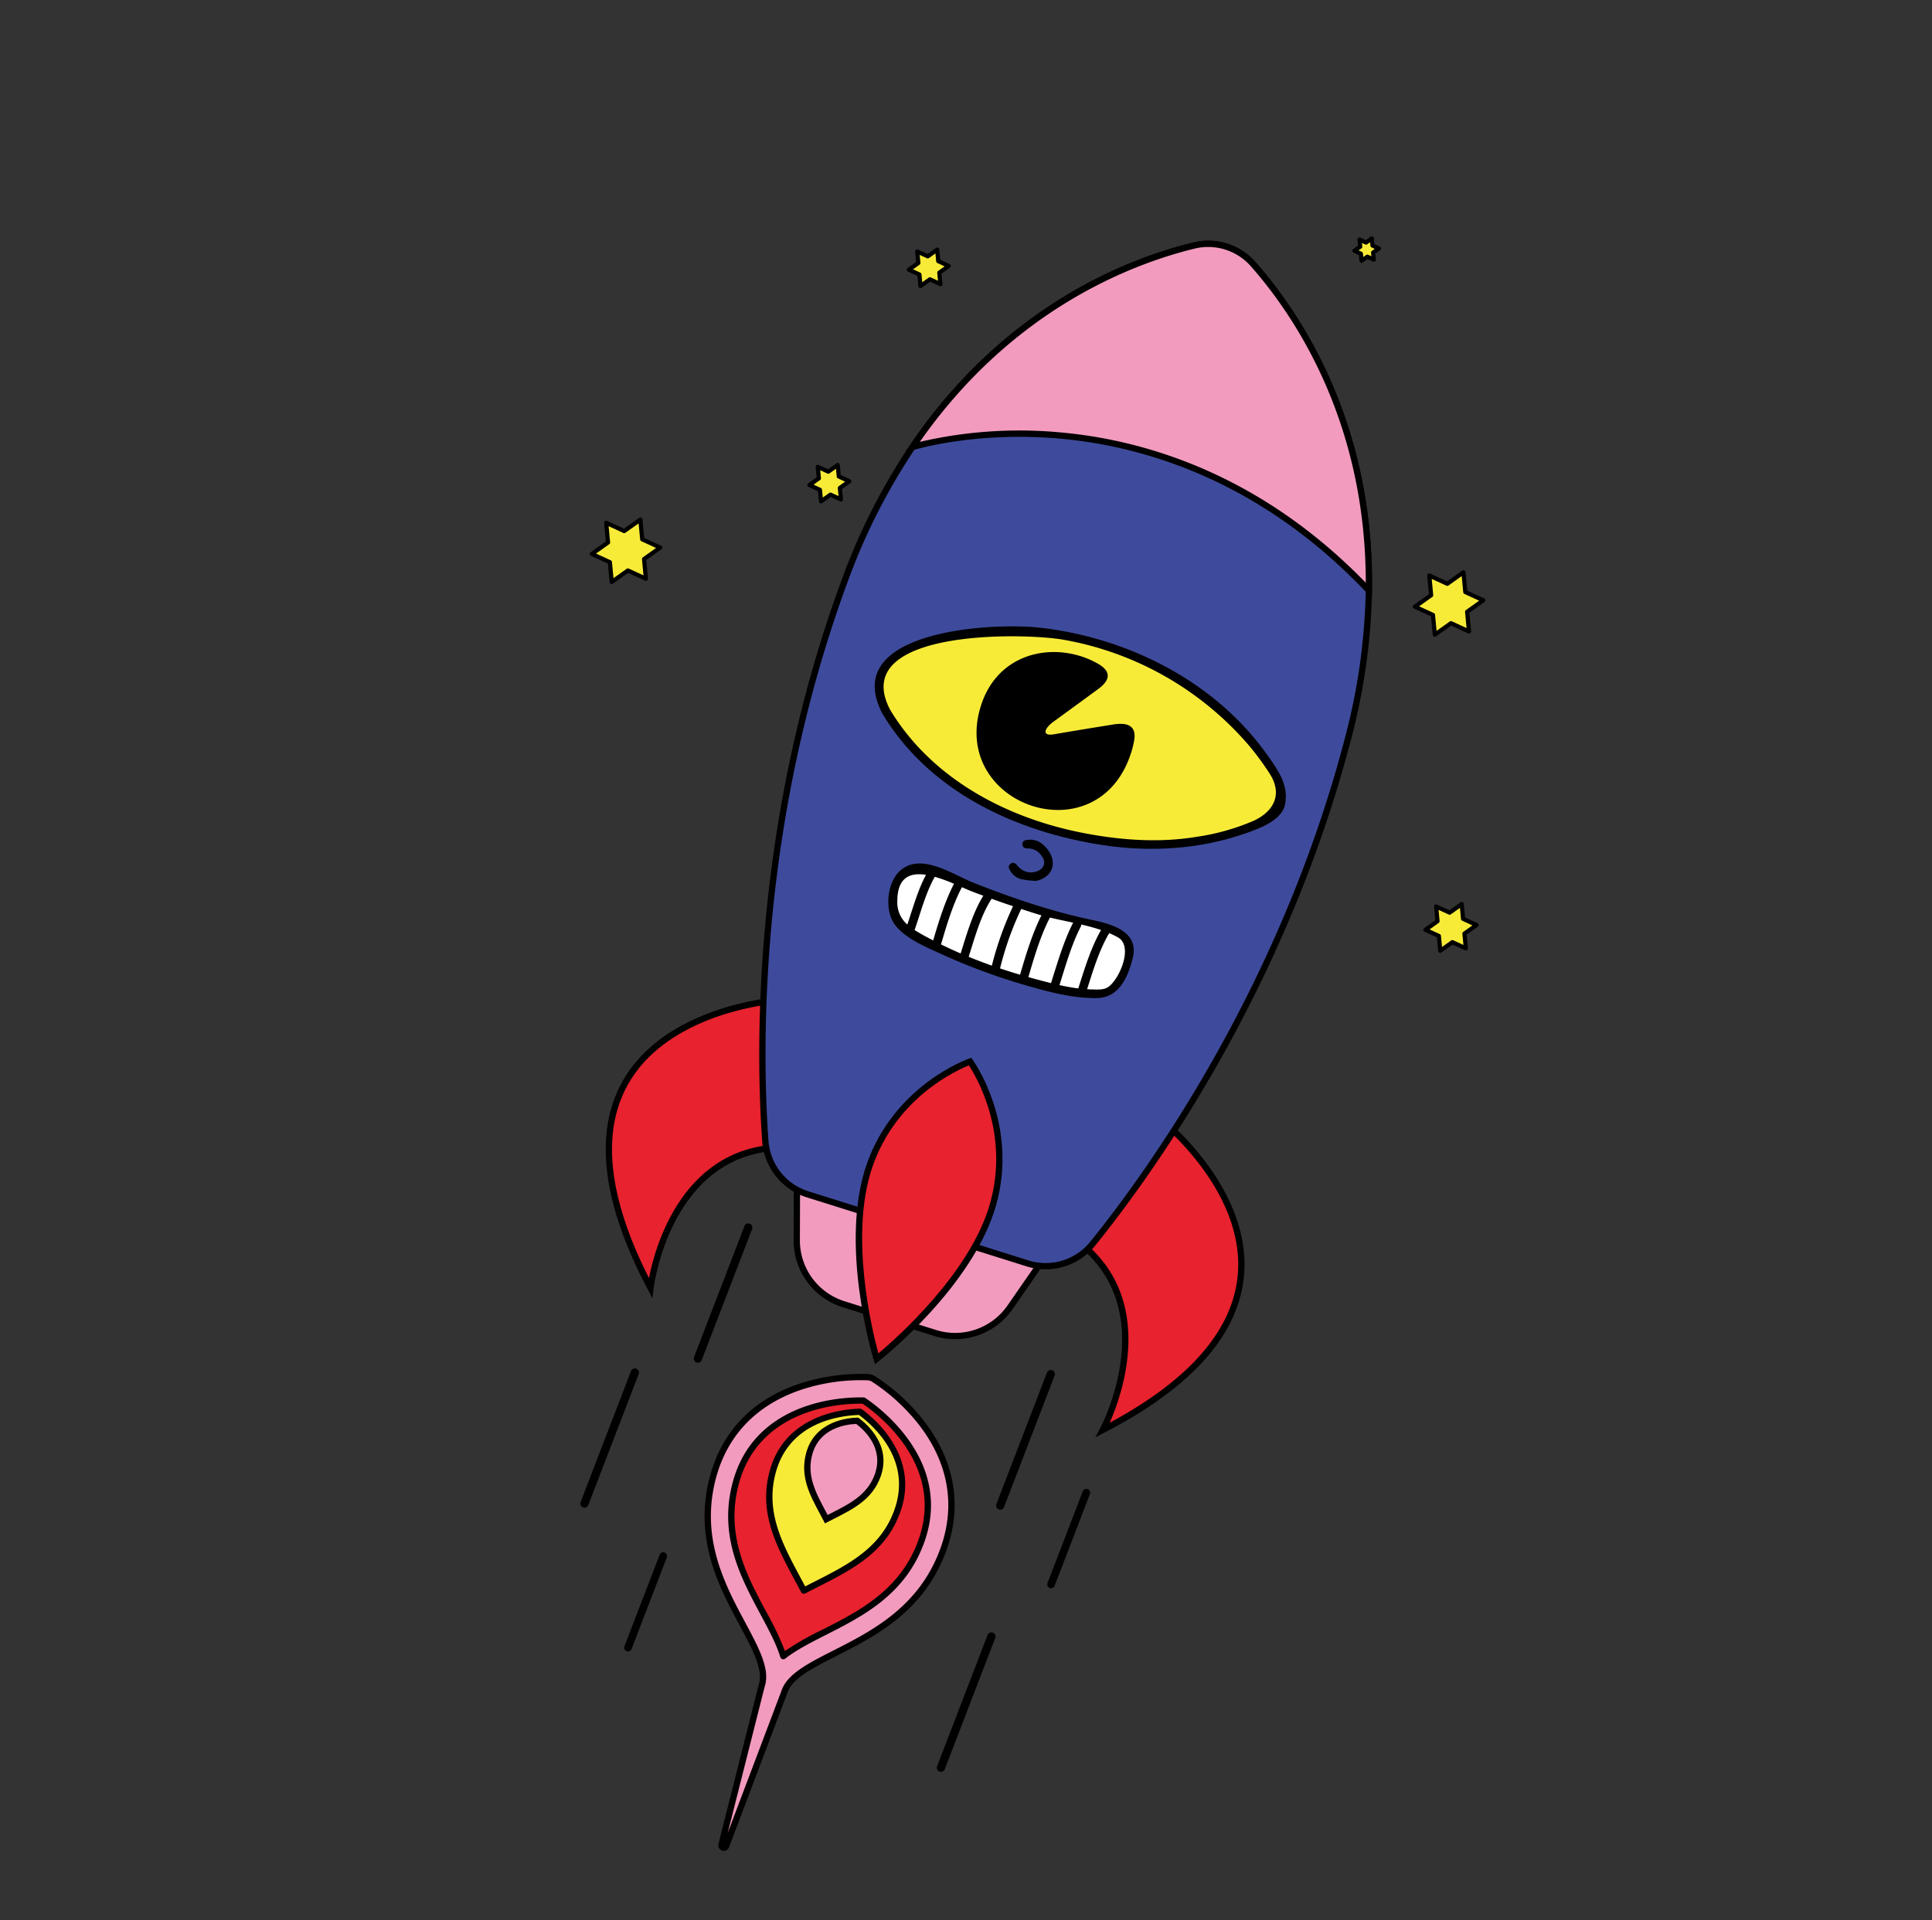 <svg xmlns="http://www.w3.org/2000/svg" xmlns:xlink="http://www.w3.org/1999/xlink" width="657.615" height="653.78" viewBox="0 0 657.615 653.78"><rect x="0" y="0" width="657.615" height="653.78" fill="#333333" stroke="none"/><defs><clipPath id="clip-path"><rect id="Rect&#xE1;ngulo_6207" data-name="Rect&#xE1;ngulo 6207" width="386.043" height="541.395" fill="none"></rect></clipPath></defs><g id="Grupo_78556" data-name="Grupo 78556" transform="matrix(0.695, 0.719, -0.719, 0.695, 389.447, 0)"><g id="Grupo_78556-2" data-name="Grupo 78556" clip-path="url(#clip-path)"><path id="Trazado_10506" data-name="Trazado 10506" d="M414.085,607.427s36.613-9.383,52.052,21.687-10.795,57.83-2.514,73.06c-8.281-15.23-45-7.761-62.686-37.611s10.1-55.478,10.1-55.478" transform="translate(-138.073 -211.837)" fill="#e8222e"></path><path id="Trazado_10507" data-name="Trazado 10507" d="M462.136,702.144c-3.252-5.983-11.582-8.345-21.226-11.081-13.786-3.91-30.943-8.776-41.44-26.5-17.915-30.241,10.009-56.542,10.292-56.8l1.447,1.566c-.271.251-26.931,25.407-9.9,54.152,10.063,16.986,26.766,21.724,40.187,25.53,7.658,2.172,14.523,4.12,19,7.879-.721-5.8,1.378-12.624,3.718-20.232,4.1-13.333,9.206-29.929.42-47.61-14.865-29.919-50.473-21.218-50.832-21.129l-.529-2.065c.376-.094,37.628-9.232,53.271,22.245,9.164,18.443,3.921,35.489-.291,49.187-2.949,9.582-5.493,17.856-2.24,23.839Z" transform="translate(-137.523 -211.297)"></path><path id="Trazado_10508" data-name="Trazado 10508" d="M422.711,620.122c-4.332,4.723-15.561,19.354-5.986,35.517,7.251,12.24,19.305,15.659,32.067,19.28,1.469.416,2.942.835,4.41,1.269.433-1.469.883-2.933,1.333-4.391,3.9-12.68,7.584-24.656,1.253-37.4-8.337-16.778-26.645-15.363-33.077-14.278" transform="translate(-144.336 -216.533)" fill="#f8eb38"></path><path id="Trazado_10509" data-name="Trazado 10509" d="M452.642,676.695a1.084,1.084,0,0,1-.3-.045c-1.462-.434-2.932-.851-4.4-1.264-12.977-3.682-25.226-7.158-32.7-19.763-10.056-16.977,2.141-32.445,6.119-36.781a1.066,1.066,0,0,1,.608-.33c5.808-.983,25.436-2.8,34.21,14.853,6.52,13.122,2.776,25.293-1.187,38.18-.45,1.46-.9,2.922-1.332,4.386a1.064,1.064,0,0,1-.514.634,1.05,1.05,0,0,1-.508.13m-29.952-56.14c-4.866,5.4-14.509,18.954-5.608,33.982,7.035,11.871,18.888,15.234,31.436,18.8q1.7.481,3.407.973.508-1.695,1.033-3.383c3.835-12.473,7.457-24.25,1.316-36.608-7.764-15.624-24.392-14.909-31.584-13.76" transform="translate(-143.776 -215.973)"></path><path id="Trazado_10510" data-name="Trazado 10510" d="M427.419,624.581c-2.383,2.6-8.562,10.649-3.293,19.541,3.989,6.734,10.622,8.616,17.644,10.608.808.229,1.618.459,2.426.7.238-.808.486-1.614.733-2.416,2.146-6.976,4.173-13.566.69-20.576-4.587-9.231-14.66-8.453-18.2-7.856" transform="translate(-147.513 -218.184)" fill="#f29bbf"></path><path id="Trazado_10511" data-name="Trazado 10511" d="M444.348,656.191l-1.025-.3c-.753-.224-1.508-.438-2.262-.651l-.15-.043c-7.233-2.052-14.064-3.99-18.271-11.092-5.7-9.623,1.181-18.357,3.426-20.8l.247-.269.361-.061c3.282-.551,14.361-1.575,19.331,8.432,3.671,7.387,1.587,14.172-.622,21.354-.254.825-.5,1.618-.733,2.415Zm-16.956-31.181c-2.637,2.972-7.584,10.125-2.916,18.006,3.773,6.37,10.206,8.194,17.018,10.126l.15.043c.422.119.846.239,1.267.361q.213-.694.427-1.386c2.089-6.8,4.053-13.186.759-19.811-4.071-8.2-12.77-7.933-16.7-7.339" transform="translate(-146.945 -217.619)"></path><path id="Trazado_10512" data-name="Trazado 10512" d="M431.986,601.2a66.1,66.1,0,0,0-22.5,1.333,4.008,4.008,0,0,0-1.648.9,66.044,66.044,0,0,0-13.347,18.157c-7.323,14.81-6.988,29.736.967,43.165,11.095,18.729,28.879,23.774,43.167,27.827,9.005,2.555,16.782,4.76,19.444,9.655h0l.027.044c.066.118.135.232.211.34l29.322,47.3a.818.818,0,0,0,1.434-.779l-23.952-50.734,0,0c-2.657-4.9-.281-12.621,2.47-21.566,4.367-14.2,9.8-31.864.115-51.358C460.748,611.5,448.4,603.1,431.986,601.2m28.53,27.843c8.263,16.63,3.556,31.934-.6,45.436-1.732,5.631-3.339,10.857-3.845,15.692-4.332-2.2-9.593-3.7-15.26-5.3-13.591-3.855-28.995-8.224-38.459-24.2-10.849-18.313-2.15-35.232,4.692-44.332a56.934,56.934,0,0,1,5.45-6.275c5.664-1.217,35.478-6.258,48.021,18.985" transform="translate(-136.041 -209.981)" fill="#f29bbf"></path><path id="Trazado_10513" data-name="Trazado 10513" d="M487.715,750.8a1.844,1.844,0,0,1-1.564-.888L456.826,702.6c-.064-.09-.15-.232-.234-.377-2.483-4.56-10.059-6.708-18.832-9.2-14.476-4.107-32.484-9.217-43.8-28.311-8.147-13.751-8.5-29.029-1-44.179a67.091,67.091,0,0,1,13.589-18.477,5.068,5.068,0,0,1,2.088-1.135,66.555,66.555,0,0,1,22.9-1.362c16.79,1.948,29.424,10.545,36.539,24.862,9.878,19.876,4.373,37.769-.051,52.146-2.676,8.7-4.989,16.218-2.562,20.723.014.026.028.053.04.079L489.45,748.11a1.866,1.866,0,0,1-.815,2.451,1.916,1.916,0,0,1-.92.24m-29.3-49.678c.086.147.136.232.191.312l27.051,43.636-22.07-46.753c-2.858-5.289-.423-13.206,2.4-22.371,4.311-14.016,9.679-31.456.179-50.571-6.778-13.639-18.838-21.832-34.876-23.692a65.517,65.517,0,0,0-22.1,1.3,2.954,2.954,0,0,0-1.207.658,64.7,64.7,0,0,0-13.107,17.838c-7.154,14.473-6.833,29.048.929,42.149,10.878,18.361,28.432,23.342,42.538,27.343,9.226,2.618,17.192,4.876,20.079,10.147m-2.919-10.46a1.062,1.062,0,0,1-.483-.116c-4.241-2.157-9.5-3.648-15.069-5.227-13.785-3.912-29.4-8.344-39.086-24.685-11.3-19.069-1.869-36.7,4.758-45.515a58.033,58.033,0,0,1,5.555-6.4,1.07,1.07,0,0,1,.524-.282c5.955-1.281,36.325-6.356,49.2,19.552,8.453,17.012,3.679,32.532-.535,46.224-1.7,5.532-3.309,10.756-3.8,15.489a1.066,1.066,0,0,1-1.061.955m-43.05-80.2a56.245,56.245,0,0,0-5.125,5.936c-6.306,8.388-15.292,25.148-4.628,43.149,9.247,15.609,24.432,19.917,37.83,23.718a100.266,100.266,0,0,1,14.1,4.726,100.282,100.282,0,0,1,3.7-14.4c4.095-13.312,8.738-28.4.662-44.648-11.968-24.086-40.2-19.79-46.539-18.48" transform="translate(-135.465 -209.406)"></path><path id="Trazado_10514" data-name="Trazado 10514" d="M233.231,502.571S174.537,572.33,273.976,601.2c0,0-31.395-37.991-1.566-67.215Z" transform="translate(-75.504 -175.653)" fill="#e8222e"></path><path id="Trazado_10515" data-name="Trazado 10515" d="M276.438,602.387l-3.319-.963c-31.889-9.258-51.013-23.7-56.841-42.919-8.573-28.272,15.335-57.129,15.577-57.417l.671-.8,40.93,32.814-.859.841c-28.774,28.19,1.335,65.4,1.642,65.774Zm-43.6-99.113c-3.73,4.81-21.973,30.06-14.518,54.622,5.423,17.868,23.022,31.506,52.334,40.563-6.355-9.113-24.762-40.212-.4-65.187Z" transform="translate(-74.943 -174.856)"></path><path id="Trazado_10516" data-name="Trazado 10516" d="M429.866,400.476s90.458-11.336,60.623,87.817c0,0-14.816-47-55.562-37.857Z" transform="translate(-150.242 -139.833)" fill="#e8222e"></path><path id="Trazado_10517" data-name="Trazado 10517" d="M489.888,491.353l-1.041-3.3c-.146-.461-14.992-45.958-54.313-37.139l-1.173.264-5.287-52.191,1.034-.129c.368-.048,37.59-4.423,56.659,18.143,12.963,15.341,14.684,39.241,5.116,71.037Zm-45.422-43.714c27.928,0,41.473,27.41,45.272,36.725,8.332-29.522,6.455-51.71-5.592-65.975-16.563-19.613-47.675-18.026-53.737-17.513l4.834,47.713a46.663,46.663,0,0,1,9.223-.95" transform="translate(-149.616 -139.276)"></path><path id="Trazado_10518" data-name="Trazado 10518" d="M340.055,489.3l43.889-23.862,7.838,39.285a22.86,22.86,0,0,1-11.5,24.555l-14.278,7.762L351.729,544.8a22.858,22.858,0,0,1-26.859-3.7l-28.711-27.937,43.889-23.862" transform="translate(-103.51 -162.675)" fill="#f29bbf"></path><path id="Trazado_10519" data-name="Trazado 10519" d="M339.824,547.8a23.822,23.822,0,0,1-16.655-6.8L293.42,512.047l45.16-24.553,1.019,1.874-42.617,23.17,27.674,26.928a21.692,21.692,0,0,0,25.606,3.526l28.555-15.526a21.688,21.688,0,0,0,10.961-23.408l-7.553-37.866-42.618,23.171-1.019-1.874,45.16-24.553,8.12,40.706a23.81,23.81,0,0,1-12.033,25.7l-28.555,15.525a23.95,23.95,0,0,1-11.457,2.93" transform="translate(-102.553 -161.8)"></path><path id="Trazado_10520" data-name="Trazado 10520" d="M319.552,326.056a20.667,20.667,0,0,1-10.643,20.7l-68.864,37.441a20.662,20.662,0,0,1-23.146-2.325c-23.755-19.887-80.287-72.69-118.594-152.54a209.279,209.279,0,0,1-16.4-47.566c-11.893-56.56,6.62-98.4,17.242-116.568a20.5,20.5,0,0,1,18.629-10.129c21.034.958,66.21,8.156,107.2,48.893a209.41,209.41,0,0,1,31.011,39.636c46.2,75.557,59.773,151.718,63.56,182.462" transform="translate(-27.282 -19.238)" fill="#3e4b9c"></path><path id="Trazado_10521" data-name="Trazado 10521" d="M229.571,387.215a21.686,21.686,0,0,1-13.946-5.1c-22.873-19.151-80.246-72.384-118.869-152.9A211.283,211.283,0,0,1,80.273,181.4C68.484,125.335,86.092,83.831,97.638,64.079a21.424,21.424,0,0,1,19.6-10.654c22.852,1.04,67.262,8.817,107.9,49.2a211.408,211.408,0,0,1,31.17,39.836c46.544,76.117,60.059,153.256,63.707,182.887a21.623,21.623,0,0,1-11.19,21.763l-68.864,37.441a21.745,21.745,0,0,1-10.394,2.66M116.225,55.533a19.359,19.359,0,0,0-16.747,9.623C88.088,84.641,70.718,125.6,82.36,180.967a209.173,209.173,0,0,0,16.318,47.324c38.443,80.138,95.548,133.124,118.316,152.185a19.5,19.5,0,0,0,21.952,2.206l68.864-37.442A19.5,19.5,0,0,0,317.9,325.612c-3.632-29.495-17.084-106.273-63.41-182.035A209.27,209.27,0,0,0,223.64,104.14c-40.134-39.882-83.953-47.559-106.5-48.586-.305-.014-.611-.021-.915-.021" transform="translate(-26.693 -18.663)"></path><path id="Trazado_10522" data-name="Trazado 10522" d="M224.981,103.958c-103.935-1.056-143.075,77.8-143.075,77.8-11.894-56.56,6.62-98.4,17.242-116.568a20.5,20.5,0,0,1,18.629-10.129c21.034.958,66.21,8.157,107.2,48.894" transform="translate(-27.282 -19.238)" fill="#f29bbf"></path><path id="Trazado_10523" data-name="Trazado 10523" d="M80.906,184.41l-.633-3C68.484,125.335,86.092,83.831,97.638,64.079a21.424,21.424,0,0,1,19.6-10.654c22.852,1.04,67.262,8.817,107.9,49.2L227,104.477l-2.623-.027c-53.332-.537-89.1,20.467-109.734,38.184-22.383,19.22-32.278,38.831-32.375,39.027ZM116.225,55.533a19.359,19.359,0,0,0-16.747,9.623C88.284,84.308,71.31,124.2,81.786,178.128a149.987,149.987,0,0,1,31.4-37.045c20.578-17.692,56.02-38.616,108.587-38.774-39.617-38.285-82.433-45.744-104.631-46.754-.305-.014-.611-.021-.915-.021" transform="translate(-26.693 -18.663)"></path><path id="Trazado_10524" data-name="Trazado 10524" d="M333.74,451.629s26.048,3.49,40.41,28.2,10.274,65.022,10.274,65.022-36.059-18.486-48.988-43.974-1.7-49.247-1.7-49.247" transform="translate(-115.064 -157.849)" fill="#e8222e"></path><path id="Trazado_10525" data-name="Trazado 10525" d="M384.778,545.887l-1.389-.714c-1.485-.76-36.515-18.937-49.452-44.44-13.014-25.655-1.824-49.942-1.708-50.183l.333-.705.771.1c.265.035,26.731,3.846,41.19,28.719,14.371,24.723,10.58,64,10.412,65.664ZM333.839,452.2c-1.7,4.167-9.282,25.333,2,47.573,11.182,22.043,40.335,39.022,47.106,42.745.556-7.707,2.153-41.415-10.265-62.776-12.532-21.559-34.418-26.7-38.84-27.542" transform="translate(-114.515 -157.225)"></path><path id="Trazado_10526" data-name="Trazado 10526" d="M296.281,351.539c-11.675,7.924-24.553,14.48-37.4,20.307-6.958,3.046-19.871,5.652-19.981,15.186-.07,6,6.077,13.049,11.959,13.816,5.951.776,13.074-2.415,18.438-4.509a208.52,208.52,0,0,0,28.528-13.832c6.623-3.83,13.526-8.092,18.8-13.718,5.116-5.46,2.34-12.246-1.151-18.02-4.93-8.157-13.208-3.293-19.193.769" transform="translate(-83.499 -121.052)"></path><path id="Trazado_10527" data-name="Trazado 10527" d="M302.62,353.129c1.931,6.686,5.663,13.336,8.914,19.387-1.679,1.359-3.453,2.618-5.266,3.816-3.3-6.081-7.048-12.486-9.27-19.024a1.485,1.485,0,0,0-.43-.635c1.993-1.284,4.007-2.5,6.052-3.544m-24.759,38.735q3.864-1.7,7.646-3.587a110.7,110.7,0,0,1-9.534-19.241q-3.426,1.779-6.89,3.48c1.523,6.627,5.57,13.4,8.778,19.348m-22.411,7.376c-2.668-5.2-5.948-10.7-7.756-16.328-4.336,3.282-6.237,7.567-.265,13.316a9.894,9.894,0,0,0,8.021,3.012m6.5-1.429c1.173-.355,2.339-.747,3.5-1.137-3.3-5.83-6.791-12.124-8.94-18.5a57.344,57.344,0,0,0-6.243,3.04c1.754,6.042,5.465,12,8.238,17.542,1.108-.258,2.251-.585,3.44-.945m13.193-4.781c-3.208-5.931-7.1-12.6-8.761-19.2-1.471.7-2.943,1.4-4.428,2.073-.814.356-1.738.737-2.724,1.143,2.106,6.423,5.735,12.8,9.054,18.651q3.456-1.241,6.859-2.664m19.26-9.507c-3.476-6.114-7.12-12.622-9.474-19.283-.452.263-.905.522-1.358.767q-2.488,1.352-4.992,2.674c0,.012.012.017.017.027a105.9,105.9,0,0,0,9.531,19.217q3.175-1.652,6.277-3.4m5.089-2.969c1.423-.859,2.863-1.729,4.294-2.624-3.412-6.31-7.226-12.923-9.569-19.714-2.269,1.514-4.512,3.055-6.736,4.466,2.236,6.676,5.987,13.241,9.47,19.365.849-.5,1.7-.988,2.541-1.494m8.912-29.822a30.528,30.528,0,0,0-3.086,1.127c1.75,6.413,5.342,12.834,8.495,18.676.351-.324.707-.643,1.046-.979,1.22-1.212,3-2.75,3.378-4.53.932-4.388-3.817-16.107-9.833-14.295" transform="translate(-85.159 -122.518)" fill="#fff"></path><path id="Trazado_10528" data-name="Trazado 10528" d="M268.421,227.8c-30.425-4.845-61.839,6.044-85.309,25.277-13.08,10.718-47.145,50.163-16.3,59.1,30.173,6.931,60.47-4.737,84.4-23.041,12.821-9.805,23.68-22.484,30.491-37.154,2-4.312,5.7-12.059,2.555-16.751-3.689-5.505-9.619-6.439-15.838-7.429" transform="translate(-53.914 -79.217)"></path><path id="Trazado_10529" data-name="Trazado 10529" d="M282.26,248.39a76.422,76.422,0,0,1-9.311,17.354c-7.687,11.239-18.239,20.518-29.426,28.14-21.59,14.71-48.419,23.087-74.318,17.137-29.729-8.612,11.957-50.384,23.751-58.993a107.812,107.812,0,0,1,69.936-20.386,95.593,95.593,0,0,1,11.315,1.519c8.7,1.6,10.556,8.175,8.054,15.23" transform="translate(-55.472 -80.888)" fill="#f8eb38"></path><path id="Trazado_10530" data-name="Trazado 10530" d="M249.218,267.977a31.874,31.874,0,0,1,2.285,3.683c8.742,16.416,1.085,30.681-10.85,36.841-11.791,6.083-27.752,4.254-36.2-11.23-8.134-14.919-.875-29.1,10.593-35.8a29.928,29.928,0,0,1,6.761-2.908c5.136-1.487,6.921.918,6.231,5.959-.723,5.281-1.545,11.3-2.584,18.678-.555,3.944.838,6.31,3.172,2.88,4.178-6.141,8.1-11.776,11.594-16.787,3.6-5.163,6.51-4.767,9-1.317" transform="translate(-70.247 -90.218)"></path><path id="Trazado_10531" data-name="Trazado 10531" d="M285.351,355.6c2.99-4.82.837-9.565-4.761-10.3-2.84-.372-5.381.162-7.248,2.566-.571.736-1,1.532-.169,2.315.8.752,1.562.493,2.255-.268a5.6,5.6,0,0,1,5.512-1.564,2.933,2.933,0,0,1,2.6,3.771,5.669,5.669,0,0,1-4.959,4.362,8.361,8.361,0,0,1-1.557-.007c-.981-.057-1.751.18-1.867,1.315-.12,1.174.729,1.439,1.613,1.661a6.007,6.007,0,0,0,4.773-.758,39.224,39.224,0,0,0,3.812-3.1" transform="translate(-95.314 -120.649)"></path><path id="Trazado_10532" data-name="Trazado 10532" d="M503.528,578.312a.332.332,0,0,1-.633.123c-11.925-25.643-20.182-43.395-20.182-43.395a.332.332,0,1,1,.6-.28s8.258,17.752,20.182,43.395a.328.328,0,0,1,.031.157" transform="translate(-168.702 -186.836)"></path><path id="Trazado_10533" data-name="Trazado 10533" d="M502.625,579.122a1.4,1.4,0,0,1-1.269-.807l-20.182-43.4a1.4,1.4,0,1,1,2.536-1.181l20.181,43.4a1.349,1.349,0,0,1,.129.662,1.4,1.4,0,0,1-1.395,1.326m-.671-1.1a.243.243,0,0,1,.011.025Z" transform="translate(-168.129 -186.265)"></path><path id="Trazado_10534" data-name="Trazado 10534" d="M338.263,638.614a.332.332,0,0,1-.633.123c-11.925-25.643-20.182-43.395-20.182-43.395a.332.332,0,1,1,.6-.28s8.258,17.752,20.182,43.4a.328.328,0,0,1,.031.157" transform="translate(-110.94 -207.912)"></path><path id="Trazado_10535" data-name="Trazado 10535" d="M337.361,639.422a1.373,1.373,0,0,1-.482-.087,1.391,1.391,0,0,1-.788-.721l-20.182-43.4a1.4,1.4,0,0,1,2.536-1.181l20.181,43.4a1.348,1.348,0,0,1,.127.676,1.386,1.386,0,0,1-.81,1.184,1.362,1.362,0,0,1-.582.129m-.672-1.1a.184.184,0,0,1,.011.023Z" transform="translate(-110.367 -207.339)"></path><path id="Trazado_10536" data-name="Trazado 10536" d="M351.576,734.017a.332.332,0,0,1-.633.123c-11.925-25.643-20.182-43.395-20.182-43.395a.332.332,0,1,1,.6-.28s8.258,17.752,20.182,43.395a.328.328,0,0,1,.031.157" transform="translate(-115.593 -241.257)"></path><path id="Trazado_10537" data-name="Trazado 10537" d="M350.675,734.821a1.4,1.4,0,0,1-1.272-.8l-20.182-43.4a1.4,1.4,0,0,1,2.536-1.181l20.181,43.4a1.353,1.353,0,0,1,.129.673,1.4,1.4,0,0,1-.8,1.184,1.425,1.425,0,0,1-.59.129M350,733.727a.2.2,0,0,1,.011.023Z" transform="translate(-115.02 -240.683)"></path><path id="Trazado_10538" data-name="Trazado 10538" d="M580.623,696a.332.332,0,0,1-.633.123c-11.925-25.643-20.182-43.395-20.182-43.395a.332.332,0,1,1,.6-.28s8.258,17.752,20.182,43.395a.329.329,0,0,1,.031.157" transform="translate(-195.647 -227.968)"></path><path id="Trazado_10539" data-name="Trazado 10539" d="M579.717,696.8a1.411,1.411,0,0,1-.48-.086,1.381,1.381,0,0,1-.788-.729L558.269,652.6a1.382,1.382,0,0,1-.05-1.062,1.4,1.4,0,0,1,.726-.8,1.4,1.4,0,0,1,1.858.677l20.183,43.4a1.424,1.424,0,0,1,.129.664v.007a1.4,1.4,0,0,1-.8,1.187,1.444,1.444,0,0,1-.6.131m.664-1.715,0,.007s0,0,0-.007m-20.182-43.4,0,.011,0-.011" transform="translate(-195.074 -227.394)"></path><path id="Trazado_10540" data-name="Trazado 10540" d="M424.852,777.135a.232.232,0,0,1-.442.086c-8.316-17.883-14.074-30.263-14.074-30.263a.232.232,0,1,1,.42-.2s5.759,12.379,14.074,30.262a.227.227,0,0,1,.021.11" transform="translate(-143.409 -260.954)"></path><path id="Trazado_10541" data-name="Trazado 10541" d="M424.05,777.847a1.3,1.3,0,0,1-1.179-.745L408.8,746.835a1.3,1.3,0,0,1,.63-1.726,1.3,1.3,0,0,1,1.724.632l14.19,30.514,0,.359a1.3,1.3,0,0,1-1.292,1.233m-13.325-31.92.007.012a.118.118,0,0,1-.007-.012" transform="translate(-142.835 -260.381)"></path><path id="Trazado_10542" data-name="Trazado 10542" d="M554.936,595a.232.232,0,0,1-.442.086c-8.316-17.883-14.074-30.262-14.074-30.262a.232.232,0,1,1,.42-.2S546.6,577,554.914,594.885a.229.229,0,0,1,.021.11" transform="translate(-188.874 -197.294)"></path><path id="Trazado_10543" data-name="Trazado 10543" d="M554.135,595.708a1.3,1.3,0,0,1-1.179-.745L538.88,564.7a1.3,1.3,0,1,1,2.354-1.094l14.191,30.513,0,.36a1.3,1.3,0,0,1-1.292,1.233" transform="translate(-188.301 -196.722)"></path><path id="Trazado_10544" data-name="Trazado 10544" d="M8.39,378.538l5.265,4.213,6.281-2.452-1.016,6.666,5.264,4.214L17.9,393.631,16.887,400.3l-5.265-4.214L5.34,398.537l1.017-6.667-5.265-4.213L7.373,385.2Z" transform="translate(-0.381 -132.303)" fill="#f8eb38"></path><path id="Trazado_10545" data-name="Trazado 10545" d="M16.5,400.627a.708.708,0,0,1-.444-.155l-4.944-3.958-5.9,2.3a.711.711,0,0,1-.961-.77l.955-6.261L.266,387.832a.712.712,0,0,1,.186-1.217l5.9-2.3.956-6.26a.711.711,0,0,1,1.147-.448l4.944,3.957,5.9-2.3a.72.72,0,0,1,.7.107.71.71,0,0,1,.258.662l-.954,6.262,4.944,3.958a.711.711,0,0,1-.186,1.217l-5.9,2.3-.955,6.26a.708.708,0,0,1-.444.555.722.722,0,0,1-.258.049m-5.264-5.634a.711.711,0,0,1,.444.155l4.3,3.444.832-5.449a.708.708,0,0,1,.444-.555l5.136-2-4.3-3.446a.708.708,0,0,1-.258-.662l.83-5.451-5.134,2.005a.715.715,0,0,1-.7-.107l-4.3-3.444-.831,5.448a.709.709,0,0,1-.444.555L2.115,387.49l4.3,3.444a.711.711,0,0,1,.258.662l-.831,5.451,5.136-2.006a.721.721,0,0,1,.258-.048m-4.249-10.17h0Z" transform="translate(0 -131.921)"></path><path id="Trazado_10546" data-name="Trazado 10546" d="M327.566,88.051l5.265,4.213,6.281-2.452L338.1,96.478l5.264,4.214-6.281,2.452-1.017,6.667L330.8,105.6l-6.282,2.453,1.017-6.667-5.265-4.213,6.282-2.453Z" transform="translate(-111.936 -30.775)" fill="#f8eb38"></path><path id="Trazado_10547" data-name="Trazado 10547" d="M335.681,110.14a.708.708,0,0,1-.444-.155l-4.944-3.959-5.9,2.3a.711.711,0,0,1-.961-.77l.954-6.26-4.944-3.958a.712.712,0,0,1,.186-1.217l5.9-2.3.956-6.262a.71.71,0,0,1,.444-.556.717.717,0,0,1,.7.107l4.944,3.958,5.9-2.3a.721.721,0,0,1,.7.107.71.71,0,0,1,.258.662l-.954,6.262,4.944,3.956a.711.711,0,0,1-.186,1.217l-5.9,2.3-.955,6.262a.708.708,0,0,1-.444.555.722.722,0,0,1-.258.049m-5.264-5.635a.711.711,0,0,1,.444.155l4.3,3.445.832-5.45a.708.708,0,0,1,.444-.555l5.136-2-4.3-3.444a.708.708,0,0,1-.258-.662l.83-5.451-5.134,2.005a.712.712,0,0,1-.7-.107l-4.3-3.445-.831,5.449a.709.709,0,0,1-.444.556l-5.134,2,4.3,3.445a.71.71,0,0,1,.258.662l-.83,5.45,5.134-2.006a.721.721,0,0,1,.258-.048m-4.249-10.169h0Z" transform="translate(-111.555 -30.393)"></path><path id="Trazado_10548" data-name="Trazado 10548" d="M452.765,209.391l3.94,3.154,4.7-1.836-.761,4.989,3.94,3.153-4.7,1.836-.76,4.989-3.941-3.154-4.7,1.836.761-4.989-3.941-3.153,4.7-1.836Z" transform="translate(-156.337 -73.184)" fill="#f8eb38"></path><path id="Trazado_10549" data-name="Trazado 10549" d="M458.742,226.006a.708.708,0,0,1-.444-.155l-3.619-2.9-4.32,1.688a.709.709,0,0,1-.96-.769l.7-4.585-3.62-2.9a.711.711,0,0,1,.186-1.217l4.318-1.685.7-4.583a.708.708,0,0,1,.444-.556.718.718,0,0,1,.7.107l3.62,2.9,4.32-1.687a.722.722,0,0,1,.7.107.71.71,0,0,1,.258.662l-.7,4.583,3.619,2.9a.711.711,0,0,1-.186,1.217l-4.317,1.687-.7,4.583a.708.708,0,0,1-.444.555.721.721,0,0,1-.258.049m-3.939-4.575a.711.711,0,0,1,.444.155l2.979,2.385.576-3.772a.71.71,0,0,1,.444-.556l3.554-1.388-2.979-2.385a.709.709,0,0,1-.258-.662l.574-3.773-3.555,1.388a.715.715,0,0,1-.7-.107l-2.979-2.383-.576,3.771a.709.709,0,0,1-.444.556l-3.555,1.387,2.98,2.385a.707.707,0,0,1,.258.662l-.574,3.773,3.555-1.388a.721.721,0,0,1,.258-.048M451.622,214h0Z" transform="translate(-155.955 -72.803)"></path><path id="Trazado_10550" data-name="Trazado 10550" d="M16.392,168.673l3.07,2.457,3.662-1.43-.593,3.887,3.07,2.457-3.662,1.43-.593,3.887-3.07-2.457-3.663,1.43.593-3.887-3.07-2.457,3.663-1.43Z" transform="translate(-4.242 -58.953)" fill="#f8eb38"></path><path id="Trazado_10551" data-name="Trazado 10551" d="M20.966,181.692a.71.71,0,0,1-.444-.155l-2.75-2.2-3.282,1.282a.71.71,0,0,1-.96-.77l.53-3.481-2.748-2.2a.711.711,0,0,1,.186-1.217l3.28-1.28.531-3.481a.71.71,0,0,1,.444-.556.72.72,0,0,1,.7.107l2.748,2.2,3.281-1.281a.72.72,0,0,1,.7.107.708.708,0,0,1,.258.662l-.53,3.483,2.75,2.2a.712.712,0,0,1-.186,1.218l-3.28,1.28-.531,3.483a.71.71,0,0,1-.444.555.724.724,0,0,1-.258.048m-3.07-3.878a.711.711,0,0,1,.444.155l2.108,1.688.408-2.67a.709.709,0,0,1,.444-.556l2.517-.982-2.11-1.687a.711.711,0,0,1-.258-.662l.407-2.671-2.517.983a.714.714,0,0,1-.7-.107l-2.108-1.688-.407,2.669a.71.71,0,0,1-.444.556l-2.517.983,2.109,1.687a.709.709,0,0,1,.258.662l-.407,2.671,2.517-.983a.722.722,0,0,1,.258-.049m-2.476-5.635h0Z" transform="translate(-3.86 -58.572)"></path><path id="Trazado_10552" data-name="Trazado 10552" d="M61.25,284.43l3.07,2.457,3.662-1.43-.593,3.887,3.07,2.457-3.662,1.43-.593,3.887-3.07-2.458-3.663,1.43.593-3.887-3.07-2.457,3.663-1.43Z" transform="translate(-19.92 -99.411)" fill="#f8eb38"></path><path id="Trazado_10553" data-name="Trazado 10553" d="M65.823,297.449a.71.71,0,0,1-.444-.155l-2.75-2.2-3.281,1.281a.711.711,0,0,1-.961-.77l.53-3.482-2.748-2.2a.711.711,0,0,1,.186-1.217l3.278-1.28.531-3.481a.71.71,0,0,1,.444-.556.724.724,0,0,1,.7.107l2.75,2.2,3.282-1.283a.719.719,0,0,1,.7.107.708.708,0,0,1,.258.662l-.53,3.483,2.748,2.2a.712.712,0,0,1-.186,1.218l-3.278,1.28-.531,3.483a.71.71,0,0,1-.444.555.723.723,0,0,1-.258.048m-3.07-3.878a.711.711,0,0,1,.444.155l2.108,1.688.408-2.67a.709.709,0,0,1,.444-.556l2.515-.982-2.109-1.687a.709.709,0,0,1-.258-.662l.407-2.671-2.517.983a.709.709,0,0,1-.7-.107l-2.11-1.688-.407,2.669a.709.709,0,0,1-.444.556l-2.515.981,2.109,1.688a.711.711,0,0,1,.258.662l-.407,2.672,2.517-.983a.721.721,0,0,1,.258-.049m-2.478-5.634h0Z" transform="translate(-19.538 -99.031)"></path><path id="Trazado_10554" data-name="Trazado 10554" d="M171.111,1.092,173,2.6l2.25-.879-.364,2.388,1.886,1.51-2.25.878-.364,2.388-1.886-1.509-2.249.878.364-2.387L168.5,4.358l2.25-.878Z" transform="translate(-58.891 -0.382)" fill="#f8eb38"></path><path id="Trazado_10555" data-name="Trazado 10555" d="M173.772,9.215a.708.708,0,0,1-.444-.155l-1.564-1.253-1.868.73a.71.71,0,0,1-.961-.769l.3-1.982-1.564-1.253a.711.711,0,0,1,.186-1.217l1.867-.729.3-1.983a.711.711,0,0,1,1.147-.448l1.564,1.253L174.607.68a.71.71,0,0,1,.961.769l-.3,1.982,1.565,1.252a.711.711,0,0,1-.185,1.217l-1.869.729-.3,1.982a.714.714,0,0,1-.444.555.722.722,0,0,1-.258.049m-1.884-2.93a.711.711,0,0,1,.444.155l.924.74.179-1.17a.712.712,0,0,1,.444-.556l1.1-.43-.924-.74a.707.707,0,0,1-.258-.662l.178-1.172-1.1.431a.711.711,0,0,1-.7-.107l-.923-.74L171.069,3.2a.709.709,0,0,1-.444.556l-1.1.431.925.74a.71.71,0,0,1,.258.662l-.178,1.172,1.1-.432a.722.722,0,0,1,.258-.049M170.366,3.1h0Z" transform="translate(-58.51 0)"></path></g></g></svg>